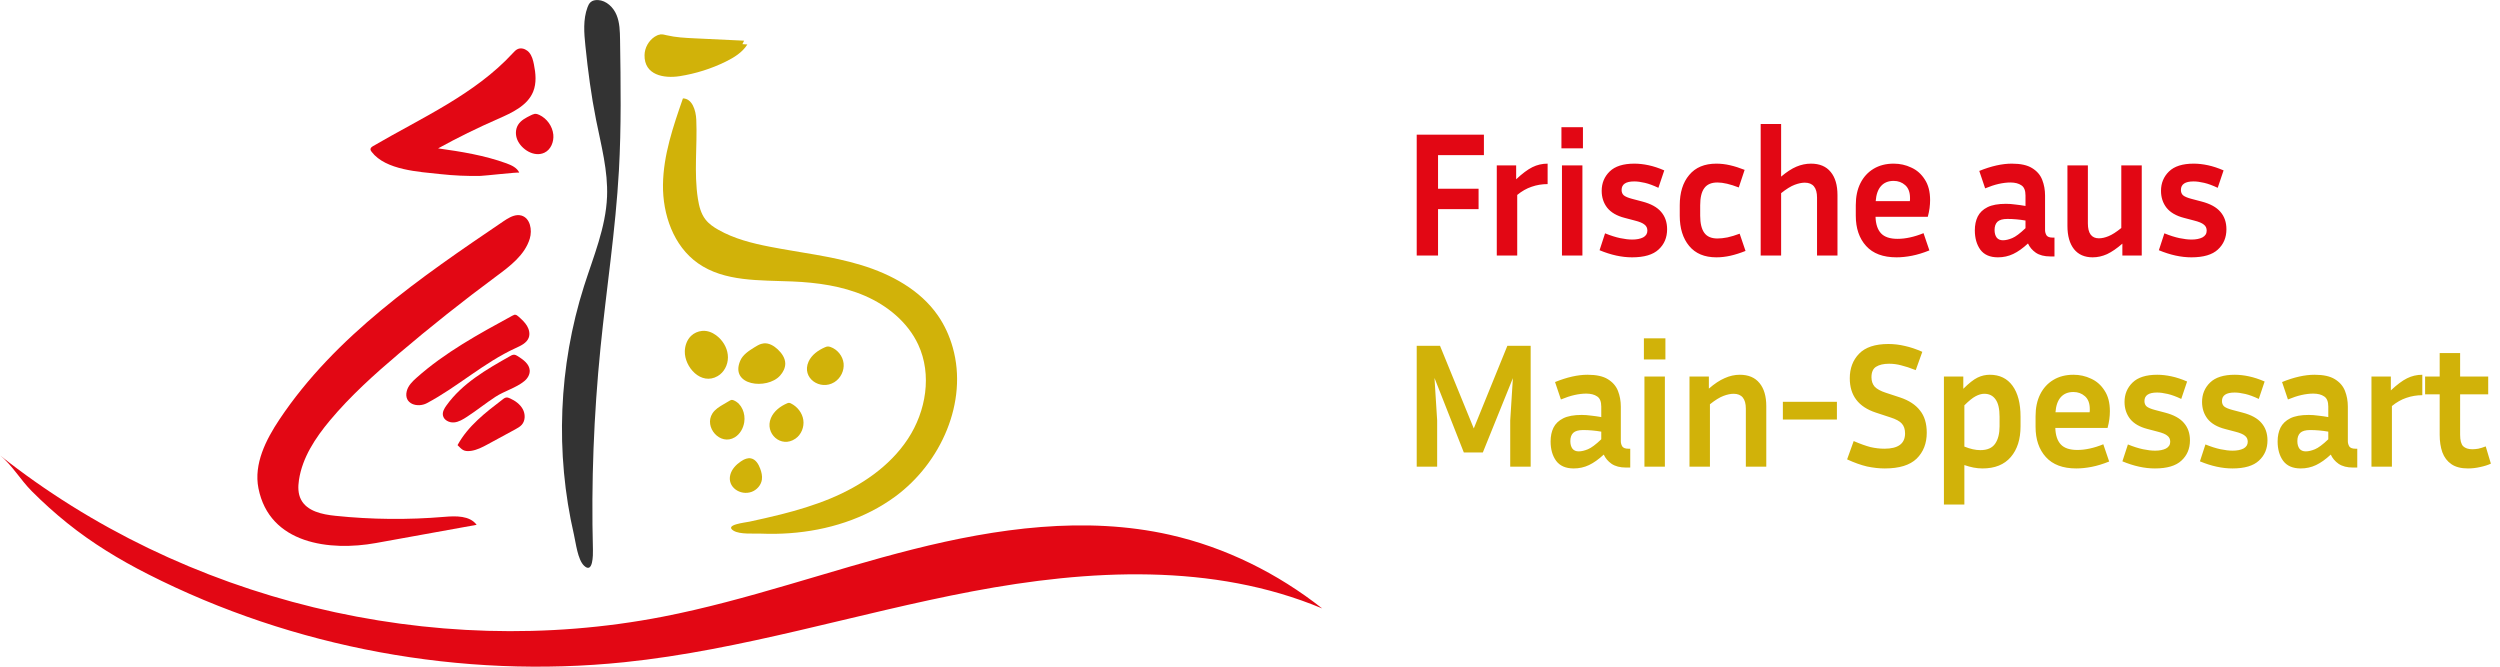 <svg width="225" height="60" viewBox="0 0 225 60" fill="none" xmlns="http://www.w3.org/2000/svg">
<g clip-path="url(#clip0_22_114)">
<path d="M53.279 0.107C53.441 0.022 53.638 -0.004 53.822 0.004C54.576 0.049 55.204 0.655 55.491 1.35C55.778 2.045 55.792 2.815 55.805 3.563C55.864 7.497 55.922 11.43 55.702 15.359C55.401 20.69 54.58 25.978 54.046 31.296C53.441 37.341 53.203 43.425 53.364 49.501C53.373 49.92 53.378 51.693 52.561 50.909C51.992 50.361 51.825 48.86 51.655 48.12C49.955 40.762 50.273 32.953 52.561 25.755C53.405 23.105 54.522 20.481 54.634 17.706C54.728 15.372 54.105 13.078 53.647 10.788C53.207 8.592 52.916 6.37 52.687 4.138C52.566 2.971 52.467 1.759 52.875 0.659C52.934 0.499 53.01 0.334 53.131 0.218C53.176 0.174 53.23 0.138 53.288 0.107H53.279Z" fill="#333333"/>
<path d="M59.413 3.096C59.413 3.096 59.435 3.096 59.448 3.096C59.637 3.078 59.825 3.131 60.014 3.176C60.821 3.367 61.656 3.408 62.486 3.448C63.98 3.519 65.474 3.59 66.968 3.661C66.919 3.764 66.865 3.866 66.816 3.973C66.964 3.982 67.112 3.991 67.26 4.004C66.816 4.713 66.071 5.176 65.317 5.546C64.011 6.187 62.611 6.628 61.171 6.855C59.745 7.078 57.972 6.762 58.008 4.953C58.022 4.303 58.376 3.666 58.923 3.305C59.072 3.207 59.237 3.131 59.413 3.109V3.096Z" fill="#D1B209"/>
<path d="M46.791 4.361C47.101 4.325 47.429 4.49 47.63 4.731C47.877 5.029 47.976 5.416 48.052 5.791C48.218 6.606 48.299 7.479 47.985 8.249C47.469 9.519 46.065 10.156 44.804 10.708C42.973 11.51 41.179 12.392 39.429 13.354C41.511 13.644 43.602 13.982 45.576 14.699C46.038 14.869 46.531 15.091 46.733 15.537C46.706 15.474 43.566 15.826 43.247 15.831C42.04 15.857 40.833 15.8 39.635 15.67C37.728 15.461 34.709 15.319 33.448 13.666C33.394 13.595 33.336 13.51 33.345 13.416C33.354 13.287 33.48 13.207 33.592 13.14C37.957 10.592 42.736 8.494 46.154 4.784C46.285 4.641 46.424 4.49 46.599 4.414C46.661 4.388 46.724 4.37 46.791 4.361Z" fill="#E20714"/>
<path d="M61.463 8.855C62.302 8.869 62.629 9.933 62.665 10.766C62.769 13.145 62.441 15.55 62.813 17.902C62.917 18.557 63.083 19.225 63.491 19.751C63.796 20.147 64.218 20.436 64.653 20.681C66.071 21.488 67.677 21.893 69.279 22.205C72.034 22.744 74.842 23.042 77.525 23.862C80.208 24.681 82.82 26.098 84.408 28.392C85.018 29.27 85.462 30.254 85.749 31.278C87.131 36.178 84.695 41.648 80.581 44.681C77.835 46.704 74.47 47.742 71.082 47.987C70.225 48.049 69.368 48.062 68.511 48.027C67.852 48 66.596 48.116 66.021 47.764C65.142 47.225 67.071 47.033 67.453 46.949C68.404 46.744 69.35 46.53 70.293 46.294C71.796 45.915 73.285 45.465 74.721 44.873C77.48 43.728 80.074 41.987 81.711 39.501C83.349 37.016 83.896 33.715 82.64 31.016C81.707 29.007 79.872 27.501 77.83 26.619C75.789 25.737 73.537 25.425 71.311 25.332C68.381 25.207 65.2 25.376 62.809 23.688C60.615 22.138 59.637 19.305 59.668 16.633C59.7 13.956 60.588 11.376 61.467 8.846L61.463 8.855Z" fill="#D1B209"/>
<path d="M48.07 10.258C48.106 10.249 48.142 10.245 48.178 10.245C48.303 10.245 48.425 10.29 48.541 10.343C49.228 10.668 49.721 11.363 49.798 12.116C49.86 12.757 49.582 13.466 48.999 13.742C48.07 14.183 46.922 13.439 46.558 12.579C46.379 12.151 46.383 11.635 46.626 11.238C46.877 10.829 47.33 10.597 47.765 10.383C47.864 10.334 47.967 10.285 48.075 10.263L48.07 10.258Z" fill="#E20714"/>
<path d="M46.549 19.363C46.675 19.354 46.8 19.363 46.926 19.399C47.72 19.626 47.918 20.69 47.68 21.479C47.236 22.944 45.912 23.947 44.674 24.86C41.663 27.087 38.733 29.416 35.88 31.84C33.686 33.702 31.537 35.635 29.693 37.84C28.383 39.408 27.207 41.185 26.907 43.198C26.817 43.791 26.812 44.419 27.086 44.953C27.625 46.013 28.997 46.303 30.186 46.423C33.439 46.762 36.728 46.793 39.99 46.517C41.031 46.428 42.278 46.396 42.897 47.234C39.873 47.782 36.853 48.325 33.83 48.873C29.693 49.621 24.255 48.975 23.259 43.942C22.828 41.764 23.923 39.586 25.161 37.733C30.168 30.241 37.832 24.984 45.311 19.915C45.688 19.662 46.118 19.394 46.558 19.363H46.549Z" fill="#E20714"/>
<path d="M46.258 28.338C46.289 28.33 46.316 28.325 46.347 28.325C46.473 28.325 46.581 28.414 46.675 28.499C46.958 28.753 47.24 29.007 47.433 29.332C47.626 29.657 47.716 30.062 47.577 30.414C47.388 30.882 46.872 31.114 46.41 31.327C43.552 32.633 41.192 34.815 38.419 36.285C37.598 36.722 36.32 36.379 36.607 35.203C36.728 34.717 37.105 34.339 37.482 34.005C40.044 31.719 43.09 30.058 46.109 28.414C46.159 28.387 46.208 28.361 46.258 28.347V28.338Z" fill="#E20714"/>
<path d="M63.19 29.782C63.311 29.768 63.437 29.773 63.558 29.791C63.989 29.853 64.384 30.085 64.702 30.383C65.191 30.846 65.514 31.492 65.514 32.165C65.514 32.837 65.173 33.51 64.59 33.849C63.096 34.717 61.593 33.033 61.633 31.608C61.647 31.1 61.831 30.584 62.199 30.227C62.463 29.973 62.818 29.817 63.186 29.782H63.19Z" fill="#D1B209"/>
<path d="M68.511 30.953C68.583 30.931 68.655 30.913 68.731 30.904C69.202 30.851 69.656 31.122 70.001 31.448C70.356 31.782 70.661 32.214 70.674 32.699C70.683 33.109 70.481 33.501 70.203 33.809C69.032 35.105 65.649 34.717 66.623 32.463C66.856 31.92 67.39 31.577 67.897 31.261C68.094 31.14 68.296 31.016 68.511 30.949V30.953Z" fill="#D1B209"/>
<path d="M74.425 31.194C74.425 31.194 74.456 31.189 74.47 31.185C74.564 31.176 74.658 31.198 74.748 31.229C75.376 31.452 75.852 32.049 75.924 32.704C75.995 33.359 75.659 34.044 75.093 34.396C73.815 35.185 72.114 34.018 72.769 32.552C73.043 31.938 73.64 31.515 74.263 31.247C74.317 31.225 74.371 31.203 74.429 31.189L74.425 31.194Z" fill="#D1B209"/>
<path d="M46.141 31.942C46.172 31.933 46.204 31.929 46.235 31.924C46.379 31.915 46.504 31.995 46.626 32.071C47.106 32.374 47.639 32.766 47.675 33.332C47.698 33.711 47.478 34.067 47.182 34.307C46.446 34.909 45.396 35.189 44.589 35.715C43.718 36.281 42.91 36.94 42.036 37.506C41.672 37.742 41.291 37.982 40.86 38.018C40.429 38.053 39.94 37.809 39.864 37.385C39.806 37.069 39.985 36.762 40.174 36.499C41.591 34.508 43.799 33.238 45.934 32.036C45.997 32 46.065 31.96 46.136 31.942H46.141Z" fill="#E20714"/>
<path d="M45.477 35.8C45.504 35.791 45.526 35.782 45.553 35.777C45.674 35.76 45.791 35.804 45.899 35.853C46.361 36.062 46.796 36.37 47.043 36.811C47.289 37.252 47.294 37.849 46.962 38.227C46.805 38.405 46.59 38.521 46.383 38.637C45.553 39.087 44.719 39.537 43.889 39.991C43.422 40.245 42.924 40.503 42.39 40.579C41.704 40.673 41.569 40.441 41.179 40.062C42.107 38.347 43.714 37.109 45.27 35.924C45.333 35.875 45.401 35.826 45.472 35.8H45.477Z" fill="#E20714"/>
<path d="M65.797 36C65.797 36 65.833 35.991 65.851 35.991C65.918 35.987 65.981 36.009 66.039 36.031C66.766 36.339 67.107 37.229 66.981 38.005C66.896 38.543 66.605 39.065 66.138 39.354C64.819 40.156 63.329 38.437 64.119 37.207C64.357 36.837 64.747 36.601 65.129 36.379C65.303 36.276 65.478 36.174 65.653 36.071C65.698 36.044 65.743 36.018 65.793 36.005L65.797 36Z" fill="#D1B209"/>
<path d="M70.952 36.267C70.952 36.267 70.997 36.258 71.019 36.258C71.078 36.258 71.132 36.285 71.181 36.307C71.76 36.592 72.204 37.158 72.298 37.791C72.392 38.423 72.123 39.114 71.589 39.479C70.288 40.379 68.794 38.998 69.386 37.617C69.651 36.998 70.23 36.557 70.853 36.294C70.885 36.281 70.916 36.267 70.948 36.258L70.952 36.267Z" fill="#D1B209"/>
<path d="M0 40.984C16.502 54.071 38.904 59.528 59.632 55.506C67.273 54.022 74.622 51.341 82.169 49.439C89.716 47.537 97.675 46.419 105.271 48.129C110.278 49.256 114.98 51.595 119 54.762C109.174 50.641 97.989 51.238 87.513 53.221C77.036 55.207 66.798 58.503 56.187 59.599C41.547 61.114 26.409 58.325 13.307 51.67C10.737 50.365 8.296 48.882 6.048 47.074C4.931 46.174 3.863 45.216 2.854 44.2C1.844 43.185 1.059 41.826 0.004 40.984H0Z" fill="#E20714"/>
<path d="M67.174 41.278C67.309 41.238 67.453 41.225 67.592 41.256C68.013 41.341 68.269 41.773 68.417 42.174C68.534 42.49 68.619 42.833 68.57 43.167C68.498 43.661 68.121 44.093 67.646 44.267C66.636 44.637 65.425 43.84 65.73 42.717C65.864 42.223 66.241 41.826 66.663 41.537C66.816 41.43 66.99 41.332 67.17 41.283L67.174 41.278Z" fill="#D1B209"/>
</g>
<path d="M133.072 18.824H129.424V23H127.504V12.12H133.552V13.96H129.424V16.984H133.072V18.824ZM139.286 16.568C138.784 16.568 138.304 16.648 137.846 16.808C137.398 16.957 136.966 17.203 136.55 17.544V23H134.71V14.888H136.454V16.136C136.998 15.624 137.483 15.261 137.91 15.048C138.336 14.835 138.795 14.728 139.286 14.728V16.568ZM142.465 13.352H140.529V11.448H142.465V13.352ZM142.417 23H140.577V14.888H142.417V23ZM146.904 21.56C147.299 21.56 147.624 21.496 147.88 21.368C148.136 21.229 148.264 21.027 148.264 20.76C148.264 20.525 148.179 20.344 148.008 20.216C147.848 20.077 147.555 19.955 147.128 19.848L146.216 19.608C145.512 19.427 144.989 19.123 144.648 18.696C144.317 18.269 144.152 17.763 144.152 17.176C144.152 16.483 144.392 15.901 144.872 15.432C145.352 14.963 146.093 14.728 147.096 14.728C147.501 14.728 147.928 14.776 148.376 14.872C148.824 14.968 149.293 15.123 149.784 15.336L149.256 16.904C148.808 16.691 148.403 16.541 148.04 16.456C147.677 16.371 147.357 16.328 147.08 16.328C146.323 16.328 145.944 16.584 145.944 17.096C145.944 17.299 146.008 17.459 146.136 17.576C146.275 17.693 146.525 17.8 146.888 17.896L147.8 18.136C148.579 18.339 149.144 18.648 149.496 19.064C149.859 19.48 150.04 20.003 150.04 20.632C150.04 21.379 149.784 21.987 149.272 22.456C148.771 22.925 147.976 23.16 146.888 23.16C145.96 23.16 144.984 22.947 143.96 22.52L144.456 21C144.957 21.203 145.411 21.347 145.816 21.432C146.221 21.517 146.584 21.56 146.904 21.56ZM153.017 18.472V19.416C153.017 20.099 153.14 20.611 153.385 20.952C153.63 21.293 154.025 21.464 154.569 21.464C154.836 21.464 155.134 21.432 155.465 21.368C155.806 21.293 156.174 21.181 156.569 21.032L157.097 22.584C156.617 22.776 156.164 22.92 155.737 23.016C155.31 23.112 154.889 23.16 154.473 23.16C153.406 23.16 152.59 22.819 152.025 22.136C151.46 21.453 151.177 20.547 151.177 19.416V18.472C151.177 17.331 151.46 16.424 152.025 15.752C152.59 15.069 153.406 14.728 154.473 14.728C154.878 14.728 155.289 14.776 155.705 14.872C156.121 14.968 156.558 15.107 157.017 15.288L156.489 16.872C155.721 16.573 155.081 16.424 154.569 16.424C154.025 16.424 153.63 16.595 153.385 16.936C153.14 17.267 153.017 17.779 153.017 18.472ZM162.429 16.44C162.162 16.44 161.858 16.504 161.517 16.632C161.176 16.76 160.77 17.011 160.301 17.384V23H158.461V11.16H160.301V15.896C160.792 15.48 161.25 15.181 161.677 15C162.104 14.819 162.541 14.728 162.989 14.728C163.768 14.728 164.36 14.979 164.765 15.48C165.17 15.971 165.373 16.664 165.373 17.56V23H163.533V17.784C163.533 16.888 163.165 16.44 162.429 16.44ZM173.645 22.536C173.09 22.76 172.567 22.92 172.077 23.016C171.586 23.112 171.122 23.16 170.685 23.16C169.479 23.16 168.567 22.819 167.949 22.136C167.33 21.453 167.021 20.547 167.021 19.416V18.456C167.021 17.699 167.159 17.043 167.437 16.488C167.714 15.933 168.109 15.501 168.621 15.192C169.133 14.883 169.735 14.728 170.429 14.728C170.994 14.728 171.522 14.845 172.013 15.08C172.514 15.304 172.919 15.661 173.229 16.152C173.549 16.632 173.709 17.251 173.709 18.008C173.709 18.232 173.693 18.472 173.661 18.728C173.629 18.973 173.575 19.235 173.501 19.512H168.797C168.818 20.173 168.983 20.669 169.293 21C169.602 21.331 170.098 21.496 170.781 21.496C171.143 21.496 171.517 21.453 171.901 21.368C172.295 21.283 172.701 21.155 173.117 20.984L173.645 22.536ZM170.429 16.28C169.938 16.28 169.554 16.44 169.277 16.76C169.01 17.069 168.855 17.517 168.813 18.104H171.885C171.895 18.051 171.901 18.003 171.901 17.96C171.901 17.907 171.901 17.859 171.901 17.816C171.901 17.304 171.757 16.92 171.469 16.664C171.181 16.408 170.834 16.28 170.429 16.28ZM184.535 23.08C183.991 23.08 183.554 22.968 183.223 22.744C182.903 22.52 182.669 22.243 182.519 21.912C182.061 22.339 181.618 22.653 181.191 22.856C180.765 23.059 180.306 23.16 179.815 23.16C179.101 23.16 178.573 22.931 178.231 22.472C177.901 22.013 177.735 21.432 177.735 20.728C177.735 20.259 177.821 19.848 177.991 19.496C178.173 19.133 178.466 18.851 178.871 18.648C179.277 18.445 179.831 18.344 180.535 18.344C180.813 18.344 181.101 18.365 181.399 18.408C181.698 18.44 181.997 18.483 182.295 18.536V17.592C182.295 17.144 182.173 16.84 181.927 16.68C181.682 16.509 181.351 16.424 180.935 16.424C180.615 16.424 180.263 16.467 179.879 16.552C179.506 16.637 179.101 16.771 178.663 16.952L178.135 15.384C179.213 14.947 180.189 14.728 181.063 14.728C181.853 14.728 182.461 14.861 182.887 15.128C183.325 15.395 183.629 15.747 183.799 16.184C183.97 16.621 184.055 17.091 184.055 17.592V20.712C184.055 20.872 184.098 21.027 184.183 21.176C184.279 21.315 184.461 21.384 184.727 21.384H184.903V23.08H184.535ZM179.511 20.696C179.511 20.984 179.575 21.213 179.703 21.384C179.831 21.544 180.018 21.624 180.263 21.624C180.509 21.624 180.786 21.56 181.095 21.432C181.405 21.304 181.805 21.005 182.295 20.536V19.848C181.741 19.752 181.197 19.704 180.663 19.704C180.247 19.704 179.949 19.789 179.767 19.96C179.597 20.131 179.511 20.376 179.511 20.696ZM191.013 23V21.928C190.522 22.355 190.064 22.669 189.637 22.872C189.21 23.064 188.778 23.16 188.341 23.16C187.616 23.16 187.056 22.915 186.661 22.424C186.266 21.923 186.069 21.224 186.069 20.328V14.888H187.909V20.104C187.909 21 188.24 21.448 188.901 21.448C189.168 21.448 189.456 21.384 189.765 21.256C190.085 21.128 190.469 20.883 190.917 20.52V14.888H192.757V23H191.013ZM197.242 21.56C197.637 21.56 197.962 21.496 198.218 21.368C198.474 21.229 198.602 21.027 198.602 20.76C198.602 20.525 198.517 20.344 198.346 20.216C198.186 20.077 197.893 19.955 197.466 19.848L196.554 19.608C195.85 19.427 195.328 19.123 194.986 18.696C194.656 18.269 194.49 17.763 194.49 17.176C194.49 16.483 194.73 15.901 195.21 15.432C195.69 14.963 196.432 14.728 197.434 14.728C197.84 14.728 198.266 14.776 198.714 14.872C199.162 14.968 199.632 15.123 200.122 15.336L199.594 16.904C199.146 16.691 198.741 16.541 198.378 16.456C198.016 16.371 197.696 16.328 197.418 16.328C196.661 16.328 196.282 16.584 196.282 17.096C196.282 17.299 196.346 17.459 196.474 17.576C196.613 17.693 196.864 17.8 197.226 17.896L198.138 18.136C198.917 18.339 199.482 18.648 199.834 19.064C200.197 19.48 200.378 20.003 200.378 20.632C200.378 21.379 200.122 21.987 199.61 22.456C199.109 22.925 198.314 23.16 197.226 23.16C196.298 23.16 195.322 22.947 194.298 22.52L194.794 21C195.296 21.203 195.749 21.347 196.154 21.432C196.56 21.517 196.922 21.56 197.242 21.56Z" fill="#E20714"/>
<path d="M129.6 31.12L132.64 38.56L135.664 31.12H137.76V42H135.92V37.84L136.16 34.032L133.456 40.72H131.744L129.104 34.016L129.344 37.84V42H127.504V31.12H129.6ZM146.354 42.08C145.81 42.08 145.372 41.968 145.042 41.744C144.722 41.52 144.487 41.243 144.338 40.912C143.879 41.339 143.436 41.653 143.01 41.856C142.583 42.059 142.124 42.16 141.634 42.16C140.919 42.16 140.391 41.931 140.05 41.472C139.719 41.013 139.554 40.432 139.554 39.728C139.554 39.259 139.639 38.848 139.81 38.496C139.991 38.133 140.284 37.851 140.69 37.648C141.095 37.445 141.65 37.344 142.354 37.344C142.631 37.344 142.919 37.365 143.218 37.408C143.516 37.44 143.815 37.483 144.114 37.536V36.592C144.114 36.144 143.991 35.84 143.746 35.68C143.5 35.509 143.17 35.424 142.754 35.424C142.434 35.424 142.082 35.467 141.698 35.552C141.324 35.637 140.919 35.771 140.482 35.952L139.954 34.384C141.031 33.947 142.007 33.728 142.882 33.728C143.671 33.728 144.279 33.861 144.706 34.128C145.143 34.395 145.447 34.747 145.618 35.184C145.788 35.621 145.874 36.091 145.874 36.592V39.712C145.874 39.872 145.916 40.027 146.002 40.176C146.098 40.315 146.279 40.384 146.546 40.384H146.722V42.08H146.354ZM141.33 39.696C141.33 39.984 141.394 40.213 141.522 40.384C141.65 40.544 141.836 40.624 142.082 40.624C142.327 40.624 142.604 40.56 142.914 40.432C143.223 40.304 143.623 40.005 144.114 39.536V38.848C143.559 38.752 143.015 38.704 142.482 38.704C142.066 38.704 141.767 38.789 141.586 38.96C141.415 39.131 141.33 39.376 141.33 39.696ZM149.887 32.352H147.951V30.448H149.887V32.352ZM149.839 42H147.999V33.888H149.839V42ZM156.022 35.44C155.755 35.44 155.451 35.504 155.11 35.632C154.769 35.76 154.363 36.011 153.894 36.384V42H152.054V33.888H153.798V34.976C154.299 34.539 154.774 34.224 155.222 34.032C155.67 33.829 156.123 33.728 156.582 33.728C157.361 33.728 157.953 33.979 158.358 34.48C158.763 34.971 158.966 35.664 158.966 36.56V42H157.126V36.784C157.126 35.888 156.758 35.44 156.022 35.44ZM160.458 37.76V36.16H165.322V37.76H160.458ZM169.6 40.384C170.837 40.384 171.456 39.925 171.456 39.008C171.456 38.635 171.36 38.341 171.168 38.128C170.987 37.915 170.645 37.728 170.144 37.568L168.832 37.136C167.264 36.624 166.48 35.595 166.48 34.048C166.48 33.152 166.757 32.416 167.312 31.84C167.877 31.253 168.757 30.96 169.952 30.96C170.453 30.96 170.949 31.019 171.44 31.136C171.931 31.243 172.453 31.419 173.008 31.664L172.416 33.312C171.904 33.109 171.467 32.965 171.104 32.88C170.752 32.784 170.389 32.736 170.016 32.736C169.525 32.736 169.136 32.827 168.848 33.008C168.571 33.179 168.432 33.493 168.432 33.952C168.432 34.293 168.528 34.576 168.72 34.8C168.923 35.013 169.253 35.195 169.712 35.344L171.024 35.776C171.813 36.043 172.405 36.432 172.8 36.944C173.205 37.445 173.408 38.112 173.408 38.944C173.408 39.904 173.104 40.683 172.496 41.28C171.888 41.867 170.933 42.16 169.632 42.16C169.12 42.16 168.587 42.101 168.032 41.984C167.488 41.856 166.891 41.643 166.24 41.344L166.832 39.696C167.429 39.952 167.936 40.133 168.352 40.24C168.779 40.336 169.195 40.384 169.6 40.384ZM178.425 42.16C178.159 42.16 177.887 42.133 177.609 42.08C177.343 42.027 177.071 41.952 176.793 41.856V45.408H174.953V33.888H176.697V34.992C177.199 34.491 177.625 34.155 177.977 33.984C178.329 33.813 178.697 33.728 179.081 33.728C179.967 33.728 180.649 34.059 181.129 34.72C181.609 35.381 181.849 36.309 181.849 37.504V38.368C181.849 39.531 181.556 40.453 180.969 41.136C180.383 41.819 179.535 42.16 178.425 42.16ZM178.585 35.44C178.34 35.44 178.079 35.515 177.801 35.664C177.535 35.803 177.199 36.075 176.793 36.48V40.192C177.316 40.405 177.796 40.512 178.233 40.512C178.852 40.512 179.295 40.32 179.561 39.936C179.828 39.552 179.961 39.029 179.961 38.368V37.504C179.961 36.789 179.839 36.267 179.593 35.936C179.359 35.605 179.023 35.44 178.585 35.44ZM189.825 41.536C189.27 41.76 188.747 41.92 188.257 42.016C187.766 42.112 187.302 42.16 186.865 42.16C185.659 42.16 184.747 41.819 184.129 41.136C183.51 40.453 183.201 39.547 183.201 38.416V37.456C183.201 36.699 183.339 36.043 183.617 35.488C183.894 34.933 184.289 34.501 184.801 34.192C185.313 33.883 185.915 33.728 186.609 33.728C187.174 33.728 187.702 33.845 188.193 34.08C188.694 34.304 189.099 34.661 189.409 35.152C189.729 35.632 189.889 36.251 189.889 37.008C189.889 37.232 189.873 37.472 189.841 37.728C189.809 37.973 189.755 38.235 189.681 38.512H184.977C184.998 39.173 185.163 39.669 185.473 40C185.782 40.331 186.278 40.496 186.961 40.496C187.323 40.496 187.697 40.453 188.081 40.368C188.475 40.283 188.881 40.155 189.297 39.984L189.825 41.536ZM186.609 35.28C186.118 35.28 185.734 35.44 185.457 35.76C185.19 36.069 185.035 36.517 184.993 37.104H188.065C188.075 37.051 188.081 37.003 188.081 36.96C188.081 36.907 188.081 36.859 188.081 36.816C188.081 36.304 187.937 35.92 187.649 35.664C187.361 35.408 187.014 35.28 186.609 35.28ZM193.96 40.56C194.355 40.56 194.68 40.496 194.936 40.368C195.192 40.229 195.32 40.027 195.32 39.76C195.32 39.525 195.235 39.344 195.064 39.216C194.904 39.077 194.611 38.955 194.184 38.848L193.272 38.608C192.568 38.427 192.046 38.123 191.704 37.696C191.374 37.269 191.208 36.763 191.208 36.176C191.208 35.483 191.448 34.901 191.928 34.432C192.408 33.963 193.15 33.728 194.152 33.728C194.558 33.728 194.984 33.776 195.432 33.872C195.88 33.968 196.35 34.123 196.84 34.336L196.312 35.904C195.864 35.691 195.459 35.541 195.096 35.456C194.734 35.371 194.414 35.328 194.136 35.328C193.379 35.328 193 35.584 193 36.096C193 36.299 193.064 36.459 193.192 36.576C193.331 36.693 193.582 36.8 193.944 36.896L194.856 37.136C195.635 37.339 196.2 37.648 196.552 38.064C196.915 38.48 197.096 39.003 197.096 39.632C197.096 40.379 196.84 40.987 196.328 41.456C195.827 41.925 195.032 42.16 193.944 42.16C193.016 42.16 192.04 41.947 191.016 41.52L191.512 40C192.014 40.203 192.467 40.347 192.872 40.432C193.278 40.517 193.64 40.56 193.96 40.56ZM200.937 40.56C201.332 40.56 201.657 40.496 201.913 40.368C202.169 40.229 202.297 40.027 202.297 39.76C202.297 39.525 202.212 39.344 202.041 39.216C201.881 39.077 201.588 38.955 201.161 38.848L200.249 38.608C199.545 38.427 199.023 38.123 198.681 37.696C198.351 37.269 198.185 36.763 198.185 36.176C198.185 35.483 198.425 34.901 198.905 34.432C199.385 33.963 200.127 33.728 201.129 33.728C201.535 33.728 201.961 33.776 202.409 33.872C202.857 33.968 203.327 34.123 203.817 34.336L203.289 35.904C202.841 35.691 202.436 35.541 202.073 35.456C201.711 35.371 201.391 35.328 201.113 35.328C200.356 35.328 199.977 35.584 199.977 36.096C199.977 36.299 200.041 36.459 200.169 36.576C200.308 36.693 200.559 36.8 200.921 36.896L201.833 37.136C202.612 37.339 203.177 37.648 203.529 38.064C203.892 38.48 204.073 39.003 204.073 39.632C204.073 40.379 203.817 40.987 203.305 41.456C202.804 41.925 202.009 42.16 200.921 42.16C199.993 42.16 199.017 41.947 197.993 41.52L198.489 40C198.991 40.203 199.444 40.347 199.849 40.432C200.255 40.517 200.617 40.56 200.937 40.56ZM211.786 42.08C211.242 42.08 210.805 41.968 210.474 41.744C210.154 41.52 209.919 41.243 209.77 40.912C209.311 41.339 208.869 41.653 208.442 41.856C208.015 42.059 207.557 42.16 207.066 42.16C206.351 42.16 205.823 41.931 205.482 41.472C205.151 41.013 204.986 40.432 204.986 39.728C204.986 39.259 205.071 38.848 205.242 38.496C205.423 38.133 205.717 37.851 206.122 37.648C206.527 37.445 207.082 37.344 207.786 37.344C208.063 37.344 208.351 37.365 208.65 37.408C208.949 37.44 209.247 37.483 209.546 37.536V36.592C209.546 36.144 209.423 35.84 209.178 35.68C208.933 35.509 208.602 35.424 208.186 35.424C207.866 35.424 207.514 35.467 207.13 35.552C206.757 35.637 206.351 35.771 205.914 35.952L205.386 34.384C206.463 33.947 207.439 33.728 208.314 33.728C209.103 33.728 209.711 33.861 210.138 34.128C210.575 34.395 210.879 34.747 211.05 35.184C211.221 35.621 211.306 36.091 211.306 36.592V39.712C211.306 39.872 211.349 40.027 211.434 40.176C211.53 40.315 211.711 40.384 211.978 40.384H212.154V42.08H211.786ZM206.762 39.696C206.762 39.984 206.826 40.213 206.954 40.384C207.082 40.544 207.269 40.624 207.514 40.624C207.759 40.624 208.037 40.56 208.346 40.432C208.655 40.304 209.055 40.005 209.546 39.536V38.848C208.991 38.752 208.447 38.704 207.914 38.704C207.498 38.704 207.199 38.789 207.018 38.96C206.847 39.131 206.762 39.376 206.762 39.696ZM218.008 35.568C217.506 35.568 217.026 35.648 216.568 35.808C216.12 35.957 215.688 36.203 215.272 36.544V42H213.432V33.888H215.176V35.136C215.72 34.624 216.205 34.261 216.632 34.048C217.058 33.835 217.517 33.728 218.008 33.728V35.568ZM224.179 41.728C223.902 41.856 223.582 41.957 223.219 42.032C222.856 42.117 222.488 42.16 222.115 42.16C221.496 42.16 221 42.032 220.627 41.776C220.254 41.52 219.982 41.163 219.811 40.704C219.651 40.245 219.571 39.723 219.571 39.136V35.488H218.259V33.888H219.571V31.776H221.411V33.888H223.939V35.488H221.411V39.136C221.411 39.627 221.502 39.968 221.683 40.16C221.875 40.341 222.147 40.432 222.499 40.432C222.67 40.432 222.851 40.416 223.043 40.384C223.246 40.341 223.47 40.272 223.715 40.176L224.179 41.728Z" fill="#D1B209"/>
<defs>
<clipPath id="clip0_22_114">
<rect width="119" height="60" fill="white"/>
</clipPath>
</defs>
</svg>
